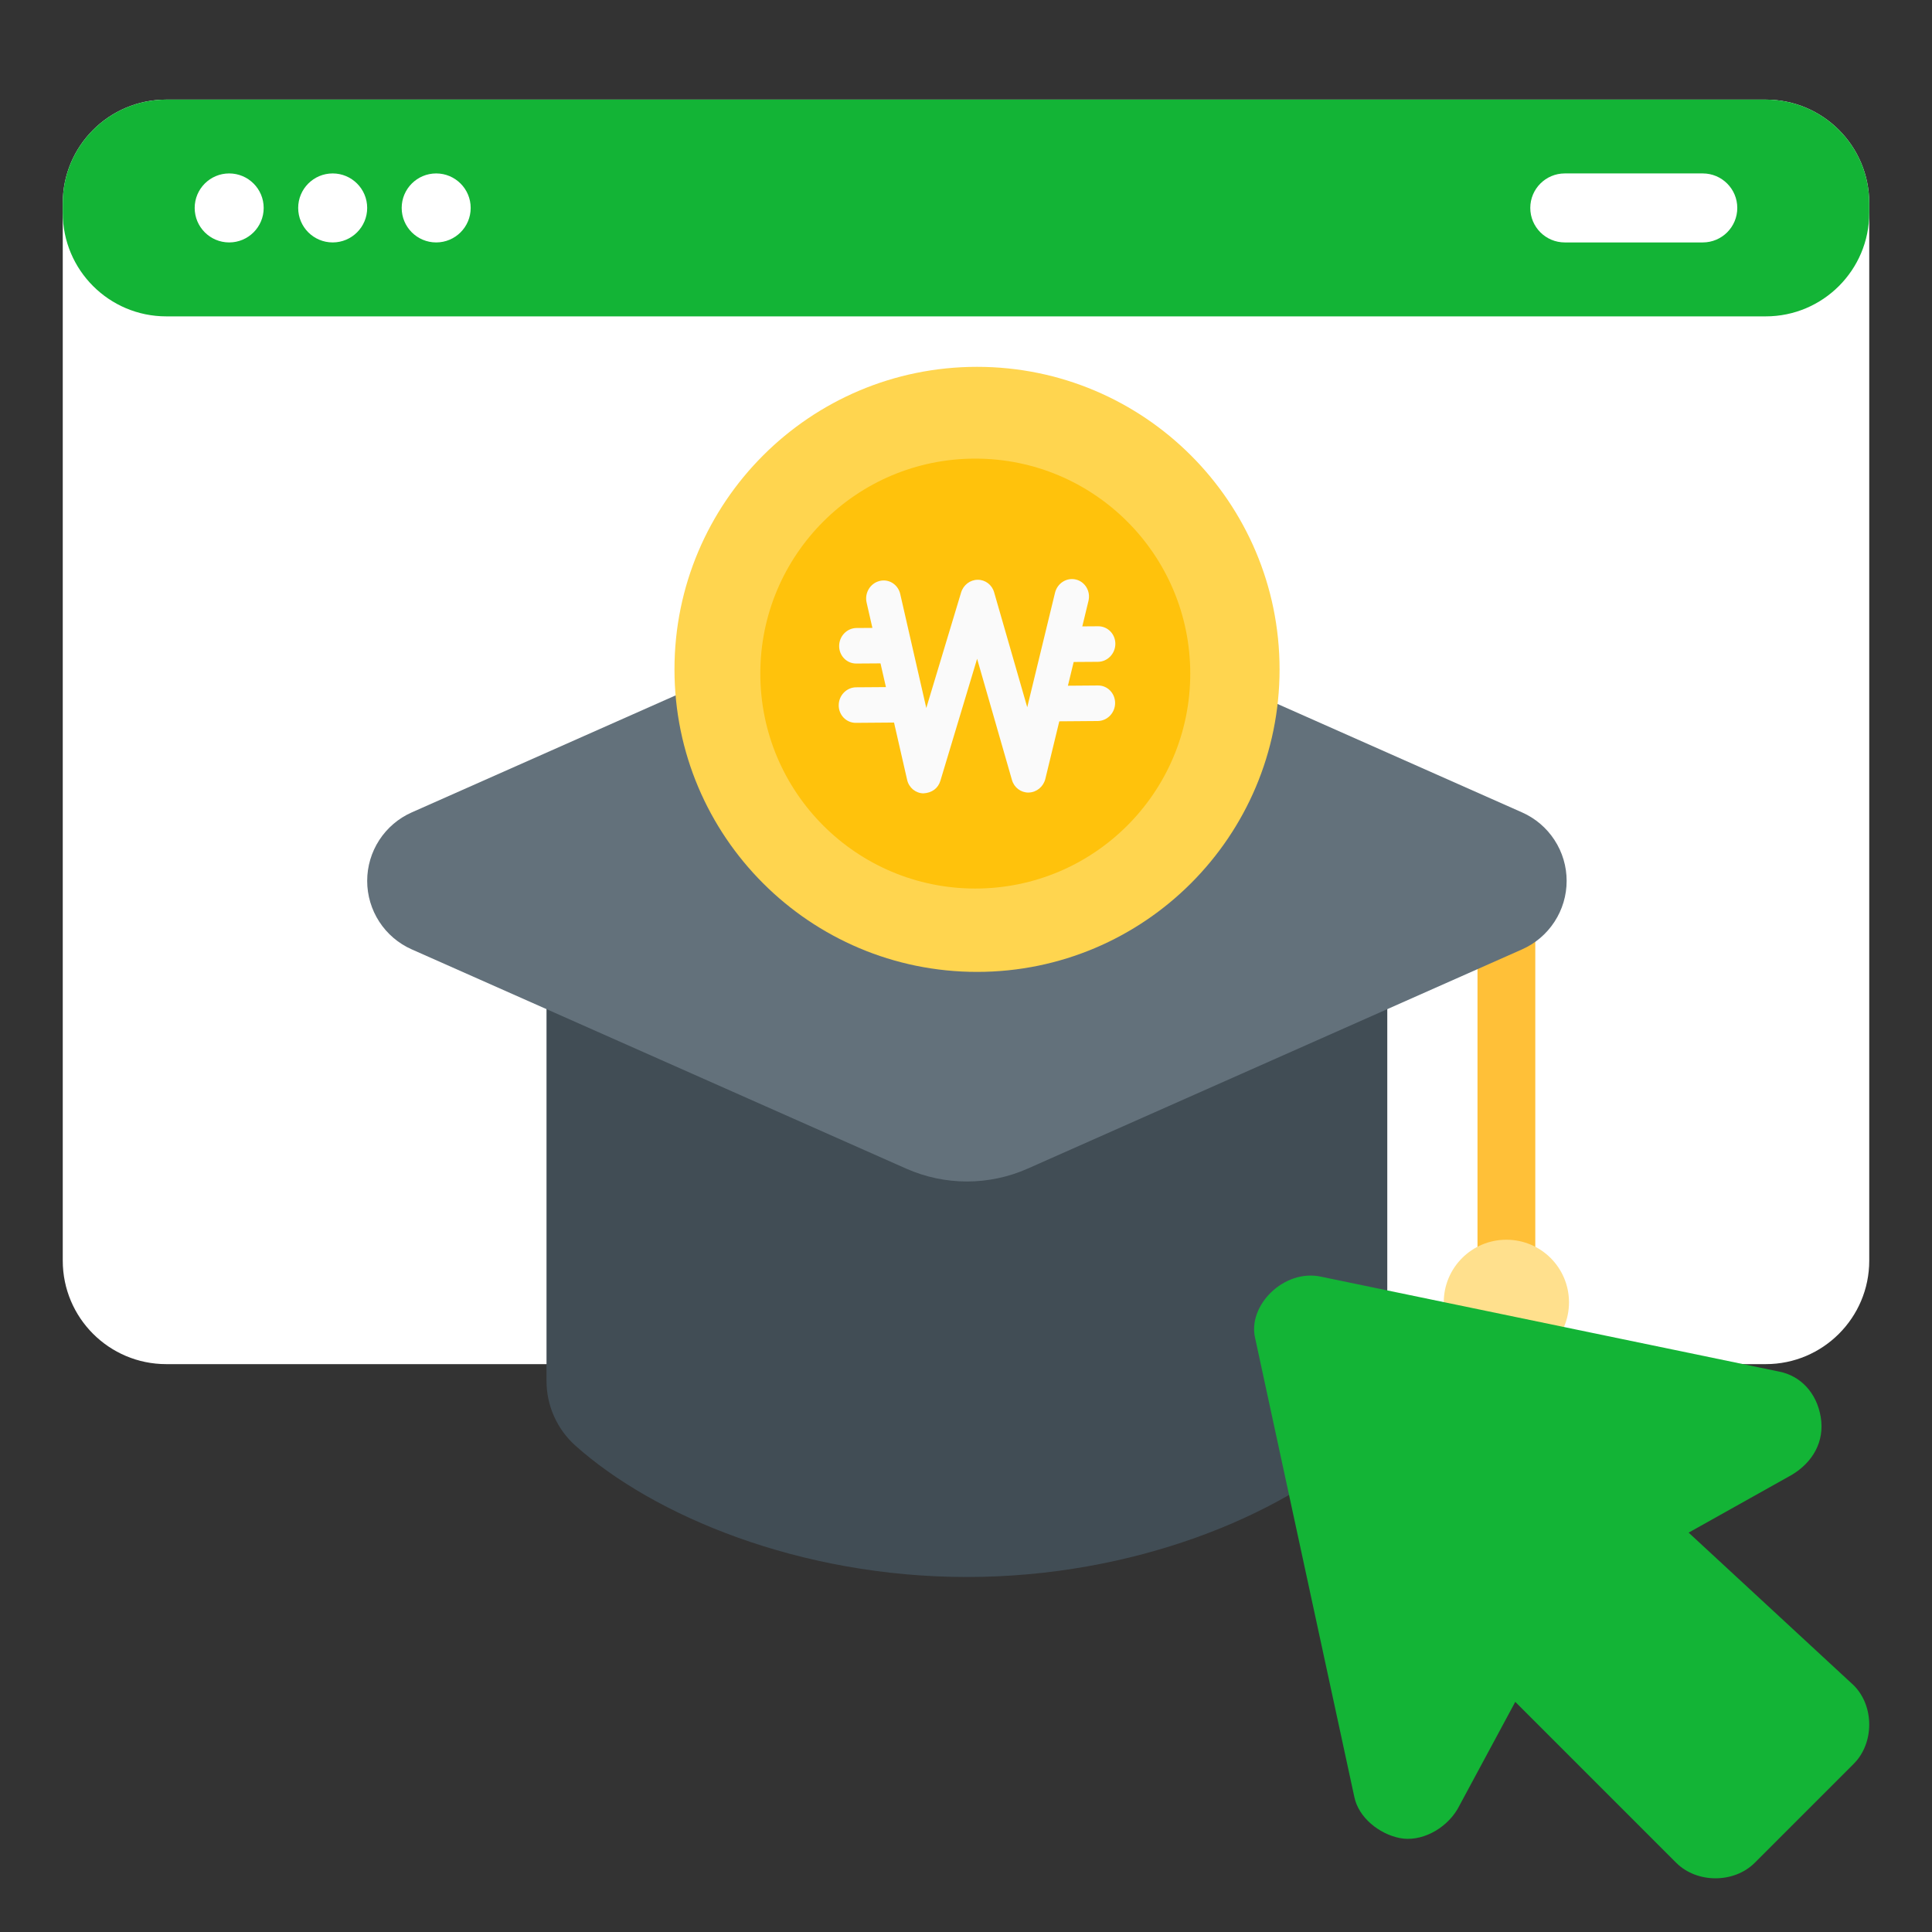 <svg width="56" height="56" viewBox="0 0 56 56" fill="none" xmlns="http://www.w3.org/2000/svg">
<rect x="0" y="0" width="56" height="56" fill="#333333" stroke="none"/>
<g clip-path="url(#clip0_511_33440)">
<path d="M1.819 5.887C1.819 4.23 3.162 2.887 4.819 2.887H51.181C52.837 2.887 54.181 4.23 54.181 5.887V36.54C54.181 38.197 52.837 39.54 51.181 39.54H4.819C3.162 39.54 1.819 38.197 1.819 36.54V5.887Z" fill="white"/>
<path d="M1.819 5.887C1.819 4.23 3.162 2.887 4.819 2.887H51.181C52.837 2.887 54.181 4.23 54.181 5.887V6.17C54.181 7.827 52.837 9.17 51.181 9.17H4.819C3.162 9.17 1.819 7.827 1.819 6.17V5.887Z" fill="#13B436"/>
<path d="M44.356 6.027C44.356 5.475 44.804 5.027 45.356 5.027H49.356C49.908 5.027 50.356 5.475 50.356 6.027C50.356 6.58 49.908 7.027 49.356 7.027H45.356C44.804 7.027 44.356 6.58 44.356 6.027Z" fill="white"/>
<path d="M5.643 6.027C5.643 5.475 6.091 5.027 6.643 5.027C7.195 5.027 7.643 5.475 7.643 6.027C7.643 6.58 7.195 7.027 6.643 7.027C6.091 7.027 5.643 6.58 5.643 6.027Z" fill="white"/>
<path d="M8.643 6.027C8.643 5.475 9.091 5.027 9.643 5.027C10.195 5.027 10.643 5.475 10.643 6.027C10.643 6.58 10.195 7.027 9.643 7.027C9.091 7.027 8.643 6.58 8.643 6.027Z" fill="white"/>
<path d="M11.643 6.027C11.643 5.475 12.091 5.027 12.643 5.027C13.195 5.027 13.643 5.475 13.643 6.027C13.643 6.58 13.195 7.027 12.643 7.027C12.091 7.027 11.643 6.58 11.643 6.027Z" fill="white"/>
<path d="M44.082 25.324H43.244C43.133 25.324 43.027 25.368 42.948 25.447C42.87 25.526 42.826 25.632 42.826 25.743V42.079C42.826 42.301 42.914 42.514 43.071 42.671C43.228 42.828 43.441 42.916 43.663 42.916C43.886 42.916 44.099 42.828 44.256 42.671C44.413 42.514 44.501 42.301 44.501 42.079V25.743C44.501 25.632 44.457 25.526 44.378 25.447C44.3 25.368 44.193 25.324 44.082 25.324Z" fill="#FFC038"/>
<path d="M43.663 39.564C44.666 39.564 45.478 38.751 45.478 37.749C45.478 36.746 44.666 35.934 43.663 35.934C42.661 35.934 41.848 36.746 41.848 37.749C41.848 38.751 42.661 39.564 43.663 39.564Z" fill="#FFE08D"/>
<path d="M40.211 27.42V40.027C40.211 40.381 40.136 40.731 39.992 41.054C39.848 41.377 39.637 41.667 39.373 41.903C37.102 43.934 32.874 45.71 28.026 45.71C23.177 45.71 18.95 43.934 16.679 41.903C16.415 41.667 16.204 41.377 16.06 41.054C15.915 40.731 15.841 40.381 15.841 40.027V27.42C15.841 27.198 15.929 26.985 16.086 26.827C16.243 26.67 16.456 26.582 16.679 26.582H39.374C39.596 26.582 39.809 26.671 39.966 26.828C40.123 26.985 40.211 27.198 40.211 27.42Z" fill="#414D55"/>
<path d="M26.266 17.193L11.934 23.548C11.55 23.718 11.223 23.997 10.994 24.349C10.765 24.701 10.643 25.113 10.643 25.533C10.643 25.953 10.765 26.365 10.994 26.717C11.223 27.07 11.55 27.348 11.934 27.518L26.266 33.873C26.821 34.119 27.421 34.246 28.027 34.246C28.633 34.246 29.233 34.119 29.788 33.873L44.118 27.518C44.502 27.348 44.829 27.07 45.058 26.717C45.288 26.365 45.41 25.953 45.41 25.533C45.41 25.113 45.288 24.701 45.058 24.349C44.829 23.996 44.502 23.718 44.118 23.548L29.786 17.193C29.232 16.947 28.633 16.82 28.026 16.82C27.42 16.82 26.821 16.947 26.266 17.193Z" fill="#63717B"/>
<g clip-path="url(#clip1_511_33440)">
<path d="M28.32 28.171C33.163 28.171 37.089 24.245 37.089 19.402C37.089 14.559 33.163 10.633 28.32 10.633C23.477 10.633 19.55 14.559 19.55 19.402C19.55 24.245 23.477 28.171 28.32 28.171Z" fill="#FFD54F"/>
<path d="M28.269 25.755C31.71 25.755 34.5 22.965 34.5 19.524C34.5 16.083 31.71 13.293 28.269 13.293C24.828 13.293 22.038 16.083 22.038 19.524C22.038 22.965 24.828 25.755 28.269 25.755Z" fill="#FFC20C"/>
<path d="M29.81 22.973C29.59 22.974 29.396 22.828 29.333 22.611L28.322 19.095L27.259 22.627C27.193 22.848 27.016 22.983 26.763 22.996C26.538 22.991 26.346 22.831 26.294 22.606L25.119 17.465C25.056 17.189 25.222 16.91 25.491 16.841C25.76 16.769 26.029 16.94 26.093 17.215L26.849 20.522L27.858 17.174C27.923 16.956 28.119 16.806 28.339 16.805C28.559 16.803 28.753 16.95 28.815 17.167L29.775 20.5L30.58 17.182C30.647 16.905 30.918 16.733 31.186 16.798C31.454 16.863 31.617 17.14 31.55 17.417L30.3 22.575C30.245 22.801 30.051 22.963 29.825 22.972C29.819 22.973 29.814 22.973 29.81 22.973Z" fill="#FAFAFA"/>
<path d="M31.825 19.183L30.811 19.19C30.535 19.192 30.312 18.963 30.314 18.679C30.316 18.395 30.542 18.162 30.819 18.16L31.832 18.153C32.108 18.151 32.331 18.38 32.329 18.664C32.327 18.948 32.101 19.181 31.825 19.183Z" fill="#FAFAFA"/>
<path d="M25.833 19.226L24.82 19.233C24.543 19.235 24.321 19.006 24.323 18.722C24.325 18.438 24.551 18.205 24.827 18.203L25.84 18.196C26.117 18.194 26.339 18.423 26.337 18.707C26.335 18.991 26.109 19.224 25.833 19.226Z" fill="#FAFAFA"/>
<path d="M31.818 20.899L30.538 20.909C30.262 20.911 30.04 20.682 30.042 20.398C30.044 20.113 30.27 19.881 30.546 19.879L31.826 19.869C32.102 19.867 32.324 20.096 32.322 20.381C32.32 20.665 32.094 20.897 31.818 20.899Z" fill="#FAFAFA"/>
<path d="M26.087 20.942L24.807 20.952C24.531 20.954 24.308 20.725 24.311 20.441C24.312 20.157 24.538 19.924 24.815 19.922L26.094 19.913C26.37 19.91 26.593 20.139 26.591 20.424C26.589 20.708 26.363 20.94 26.087 20.942Z" fill="#FAFAFA"/>
</g>
<path d="M36.384 38.801L39.255 52.081C39.375 52.679 39.973 53.158 40.572 53.277C41.17 53.397 41.888 53.038 42.246 52.44L43.921 49.329L48.587 53.995C49.186 54.593 50.262 54.593 50.861 53.995L53.732 51.124C54.33 50.526 54.33 49.449 53.732 48.851L48.946 44.424L51.937 42.749C52.535 42.39 52.894 41.792 52.775 41.074C52.655 40.356 52.177 39.878 51.578 39.758L38.298 37.007C37.222 36.767 36.145 37.844 36.384 38.801Z" fill="#13B436"/>
</g>
<defs>
<clipPath id="clip0_511_33440">
<rect width="56" height="56" fill="white"/>
</clipPath>
<clipPath id="clip1_511_33440">
<rect width="18" height="18" fill="white" transform="translate(19.122 10.57)"/>
</clipPath>
</defs>
</svg>
